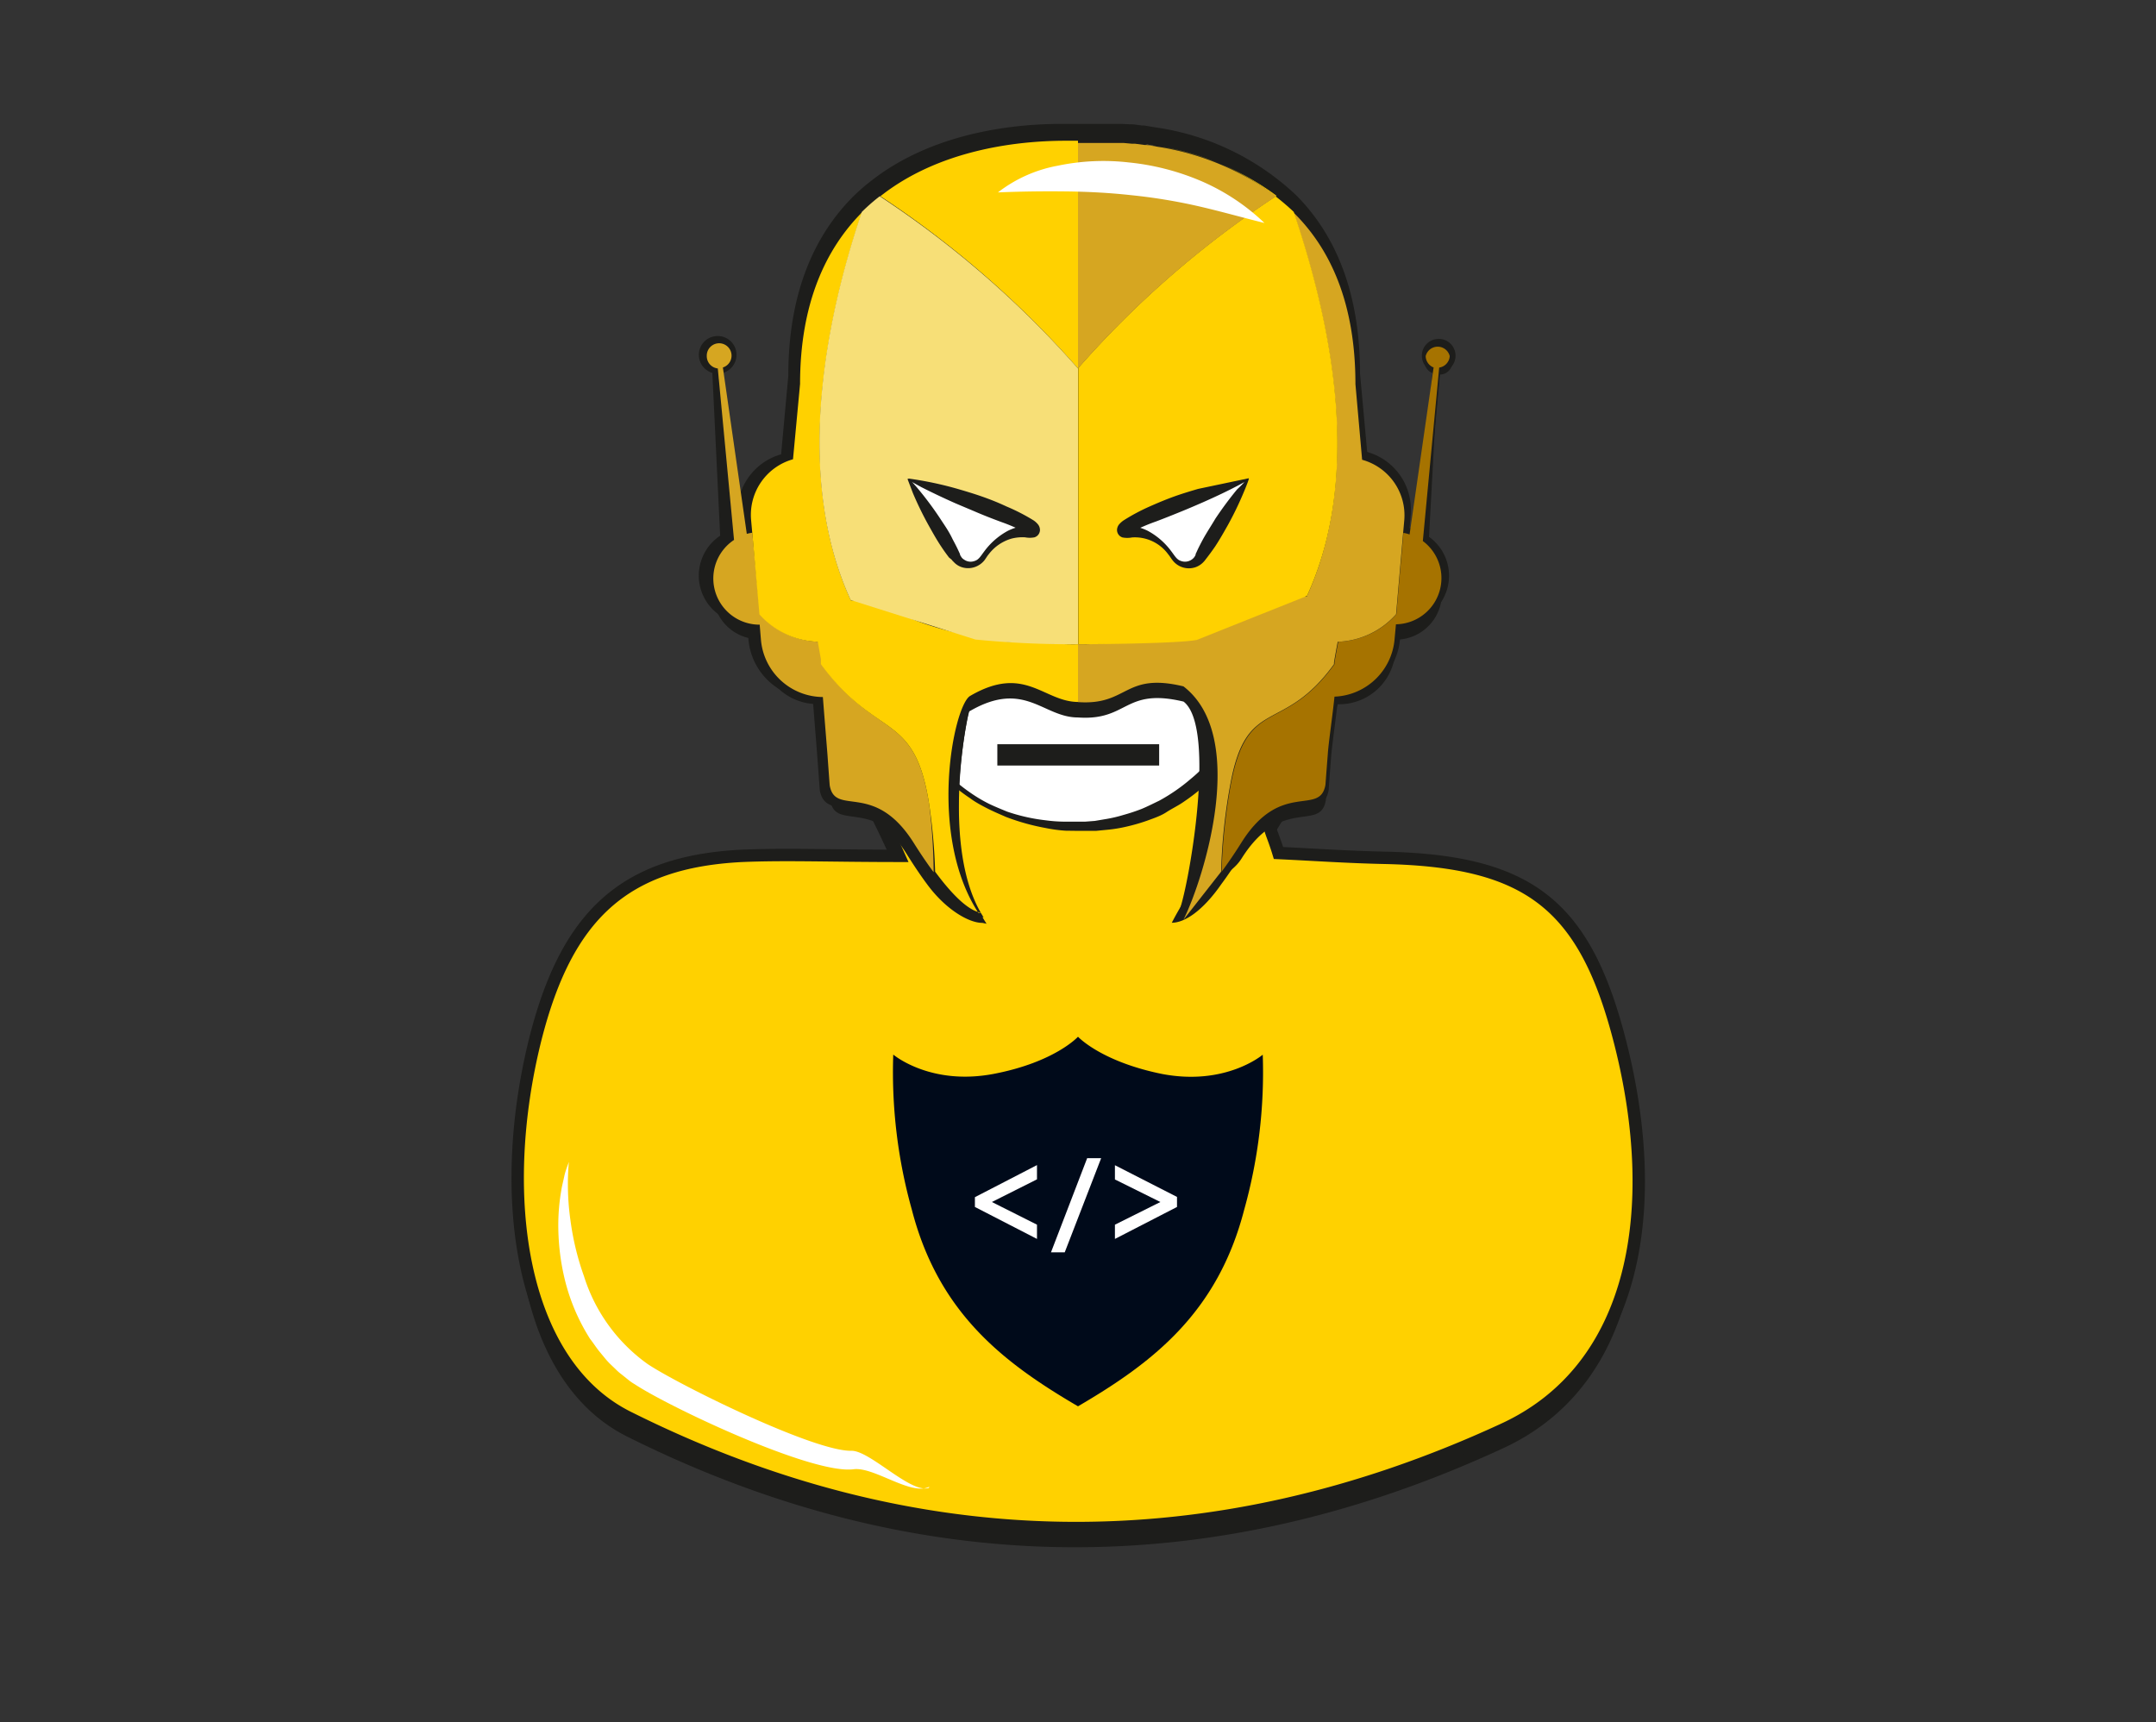 <svg id="Ebene_1" data-name="Ebene 1" xmlns="http://www.w3.org/2000/svg" viewBox="0 0 174 139"><rect x="0" y="0" width="174" height="139" fill="#333333" stroke="none"/><defs><style>.cls-1{fill:#1d1d1b;}.cls-2{fill:#fff;}.cls-3,.cls-6{fill:#ffd100;}.cls-3{stroke:#1d1d1b;stroke-miterlimit:10;}.cls-4{fill:#a67300;}.cls-5{fill:#d6a621;}.cls-7{fill:#f7df77;}.cls-8{fill:#f9dd82;}.cls-9{fill:#000a1a;}</style></defs><circle class="cls-1" cx="57.92" cy="28.64" r="1.52"/><path class="cls-2" d="M100.05,34c-2-.5-3.75-1-5.53-1.4a44.59,44.59,0,0,0-5.26-.85c-1.74-.19-3.48-.28-5.25-.3s-3.55,0-5.47.08a11.14,11.14,0,0,1,4.8-2.15,18,18,0,0,1,5.75-.27A19.92,19.92,0,0,1,95,30.64,17.29,17.29,0,0,1,100.05,34Z"/><circle class="cls-1" cx="116.11" cy="28.71" r="1.36"/><path class="cls-1" d="M130.76,85.87c-2.83-11.26-7.34-14.81-19-15.07-3-.07-6-.28-8.62-.4-.43-1.41-.78-2-.71-2.47a52.24,52.24,0,0,0,7.08-16.24c2.58-1.16,1.37-3.75,1.37-6.75s1.31-5.43-1.14-6.64a27.85,27.85,0,0,0-1.58-5.06c-3.44-8-5.76-14.63-14.59-16.77S74,16.25,69.44,23.86C67,28,65.87,34,64.75,40.26,62,41.36,63.11,44,63.11,47.13s-1,5.9,1.84,6.94a18.29,18.29,0,0,0,1,3c4.72,10.25,3.15,6,6.54,13.56-5.49,0-9.09-.15-12.68,0-9.44.48-14.12,4.71-16.67,14.81-3.13,12.45-1.34,26.11,7.47,30.51,23.25,11.62,47.05,11.86,70.58,1C132.1,112,134.05,99,130.76,85.87Z"/><path class="cls-3" d="M130.8,84.31c-2.83-11.25-7.33-14.8-19-15.07-3-.06-6-.27-8.62-.39-.43-1.42-.79-2-.72-2.47a52.11,52.11,0,0,0,7.08-16.24c2.58-1.16,1.37-3.75,1.37-6.75s1.31-5.44-1.14-6.64a27.6,27.6,0,0,0-1.58-5.06c-3.43-8-5.75-14.63-14.59-16.78s-19.57-.22-24.1,7.4c-2.44,4.1-3.57,10.15-4.69,16.4a63.78,63.78,0,0,0-.64,6.87c0,3.19-2,5.9.84,6.94a18.29,18.29,0,0,0,1,3c4.73,10.25,3.15,6,6.54,13.56-5.49,0-9.09-.15-12.68,0-9.43.48-14.12,4.71-16.67,14.81C40.09,96.34,41.88,110,50.69,114.4c23.25,11.62,47.06,11.86,70.59,1C132.14,110.45,134.1,97.44,130.8,84.31Z"/><path class="cls-2" d="M103.9,49.13c-3,12.28-9,17.66-17.05,17.61-8.21,0-14.24-5.39-16.71-16C81.26,56.63,92,59.24,103.9,49.13Z"/><path class="cls-1" d="M104,49.14c-.21,1.07-.4,2.13-.71,3.18a31.43,31.43,0,0,1-1,3.12,30.93,30.93,0,0,1-1.35,3,13.71,13.71,0,0,1-.84,1.43,13.86,13.86,0,0,1-.94,1.37,16.44,16.44,0,0,1-2.27,2.45,14.82,14.82,0,0,1-1.32,1c-.46.33-1,.58-1.44.87s-1,.48-1.55.68a15,15,0,0,1-1.62.47,11.58,11.58,0,0,1-1.65.27l-.83.08H86.76L86,67.05a11.78,11.78,0,0,1-1.63-.22,18,18,0,0,1-3.18-.89c-.5-.22-1-.43-1.49-.68s-1-.52-1.42-.84a12.43,12.43,0,0,1-1.32-1,10.63,10.63,0,0,1-1.22-1.1l-.57-.59-.53-.63a11.33,11.33,0,0,1-1-1.3,13.59,13.59,0,0,1-.9-1.38,15.53,15.53,0,0,1-.8-1.44c-.26-.49-.49-1-.7-1.49s-.44-1-.61-1.54c-.38-1-.66-2.09-1-3.14l-.32-1.16,1.1.55,2,1,2,.94,2.09.86,2.11.74,2.15.62c.72.15,1.44.35,2.17.47s1.46.28,2.2.31a20.44,20.44,0,0,0,2.21.11,18.07,18.07,0,0,0,2.21-.09l1.11-.11c.36,0,.72-.13,1.09-.2l1.09-.22L94,54.34,95,54l1-.41,1-.41,1-.51a18,18,0,0,0,2-1.08c.63-.41,1.32-.75,1.91-1.21L104,49Zm-.19.18-1.55,1.36c-.56.52-1.21.93-1.82,1.4a19.37,19.37,0,0,1-1.94,1.24l-1,.59-1,.5-1,.49-1.1.39-1.1.38L92,56c-.38.08-.76.19-1.14.26l-1.16.16a15.14,15.14,0,0,1-2.33.18,20.32,20.32,0,0,1-2.34-.07c-.78,0-1.54-.19-2.32-.29s-1.51-.34-2.27-.5S79,55.25,78.26,55l-2.17-.82L74,53.28l-2.07-1-2-1.08.79-.6c.25,1,.48,2.08.81,3.09.15.51.32,1,.51,1.51a12.82,12.82,0,0,0,.59,1.49,19.72,19.72,0,0,0,1.48,2.83A13.29,13.29,0,0,0,75,60.82l.49.63L76,62a14.52,14.52,0,0,0,2.44,2.07,11.87,11.87,0,0,0,1.38.81c.48.23,1,.44,1.46.63a14.71,14.71,0,0,0,3.11.7,11.79,11.79,0,0,0,1.59.11h.81l.78,0,.79-.06.77-.13a11,11,0,0,0,1.53-.35,15.08,15.08,0,0,0,1.48-.49c.48-.2.95-.44,1.41-.66a14.59,14.59,0,0,0,2.56-1.77,11.54,11.54,0,0,0,1.14-1.07,12.92,12.92,0,0,0,1-1.19,18.79,18.79,0,0,0,1.8-2.6c.56-.91,1-1.87,1.5-2.83s.84-2,1.2-3S103.44,50.28,103.77,49.32Z"/><rect class="cls-1" x="80.49" y="60.07" width="13.06" height="1.72"/><path class="cls-1" d="M57.9,30.88l1.33,13.87a3.73,3.73,0,0,0,2.05,6.85h.07l.1,1.2a4.53,4.53,0,0,0,5,4c.14,1.83.28,4.15.37,5.3.11,1.56.18,2.49.18,2.49.44,2.58,3.59-.4,6.79,4.68.54.85,1.08,1,1.61,1.72A34.29,34.29,0,0,0,75,66.26,34,34,0,0,1,75.44,71c1.48,2,2.88,3.33,3.91,3.32h0c-3.63-5.6-1.23-16.83-1.12-16.9,4.45-2.6,5.94.49,8.76.49,4.09.29,3.7-2.43,8.53-1.28,2.76,2.13.29,15.67-.42,17.06h0c1,0,2-.7,3.47-2.69a37.91,37.91,0,0,1,.77-6.51A39.49,39.49,0,0,0,98.6,71c.53-.72,1.07-.87,1.61-1.72,3.2-5.08,6.35-2.1,6.79-4.68,0,0,.07-.93.19-2.49.07-1,.34-3.39.54-5.28a4.54,4.54,0,0,0,4.86-4l.11-1.2a3.73,3.73,0,0,0,2.17-6.72l1.34-14.68a1,1,0,1,0-1-1,1,1,0,0,0,.64.91l-2,14.2a4.07,4.07,0,0,0-.5-.13l.09-1A4.68,4.68,0,0,0,110,38.26h0l-.56-6.12c0-6.52-2-10.92-5-13.88A20.38,20.38,0,0,0,93.41,13h0l-.87-.14-.16,0-.76-.1-.27,0-.65-.07-.36,0-.54,0-.48,0H86c-4.15,0-10.32.82-15,4.49l-.12.09a16.36,16.36,0,0,0-1.32,1.18c-2.94,3-5,7.36-5,13.88L64,38.26h0a4.68,4.68,0,0,0-3.41,4.91l.09,1a3.12,3.12,0,0,0-.44.09L58.31,30.83m7.94,22.92h0v0Zm5.11-4.43c3.49-.85,8.13-2.67,11.4,1.08,0,.46-.05,2.19-.06,2.43C82.63,53.64,71.26,51.52,71.36,49.32Zm20,3.51c0-.24,0-2-.07-2.43,3.42-3.51,8.34-1.86,11.9-1.25v0c.06,0-.55.08-.49,0C103.11,51.46,91.41,53.65,91.35,52.83Z"/><path class="cls-1" d="M57.94,30.64,59.27,44.5a3.73,3.73,0,0,0,2,6.85h.07l.11,1.19a4.54,4.54,0,0,0,5,4c.15,1.82.29,4.15.37,5.3.12,1.55.19,2.49.19,2.49.44,2.58,3.59-.41,6.79,4.67.54.86,1.08,1,1.61,1.72A34.31,34.31,0,0,0,75,66a35.61,35.61,0,0,1,.47,4.71c1.48,2,2.88,3.33,3.91,3.33h0c-3.62-5.6-1.22-16.84-1.11-16.9,4.45-2.61,5.94.49,8.76.49,4.09.29,3.7-2.44,8.53-1.29,2.76,2.13.57,15.47-.14,16.86l.19.47c1,0,1.52-1,3-3a37.66,37.66,0,0,1,.76-6.5,39.33,39.33,0,0,0-.76,6.5c.53-.72,1.07-.86,1.61-1.72,3.2-5.08,6.35-2.09,6.79-4.67,0,0,.07-.94.18-2.49.08-1,.34-3.4.55-5.29a4.54,4.54,0,0,0,4.86-4l.1-1.19a3.73,3.73,0,0,0,2.18-6.72l1.34-14.69a1,1,0,0,0,.9-1,1,1,0,1,0-1.31.91l-2,14.2a2.83,2.83,0,0,0-.5-.13l.09-1A4.7,4.7,0,0,0,110.06,38h0l-.56-6.12c0-6.52-2-10.92-5-13.88a20.29,20.29,0,0,0-11.08-5.3h0l-.88-.14-.15,0-.77-.09-.26,0-.65-.06-.36,0-.54,0-.48,0-.39,0H86c-4.15,0-10.32.82-15,4.5l-.12.09A16.14,16.14,0,0,0,69.6,18c-2.94,3-5,7.36-5,13.88L64.06,38h0a4.7,4.7,0,0,0-3.41,4.92l.09,1a3.12,3.12,0,0,0-.44.09L58.35,30.58m7.94,22.93h0v0Zm5.11-4.44c3.49-.84,8.13-2.67,11.4,1.09,0,.45,0,2.19-.07,2.42C82.67,53.4,71.3,51.28,71.4,49.07Zm20,3.51c0-.23,0-2-.06-2.42,3.42-3.51,8.34-1.87,11.89-1.26v0c.06,0-.56.07-.49,0C103.14,51.22,91.45,53.41,91.38,52.58Z"/><path class="cls-1" d="M57.43,28.88l.69,14.36a3.87,3.87,0,0,0,2.1,7.09h.08l.1,1.24a5.23,5.23,0,0,0,5.19,4.82c.15,1.89.29,3.61.38,4.81.12,1.6.19,2.57.19,2.57.46,2.67,3.69-.12,7,5.14.55.88,1.11,1.72,1.66,2.46a47.78,47.78,0,0,0-.48-5.56,47.22,47.22,0,0,1,.48,5.56c1.52,2.07,3.4,3.13,4.46,3.12l.34.07C75.36,68,76.3,57.49,77.71,56.62c4.58-2.69,6.11.69,9,.69,4.2.3,3.81-2.7,8.78-1.51,9.24,7.18,2.36,12.28-.92,18.68h0c1.06,0,2.53-1,4-3.12a48.92,48.92,0,0,1,.79-7.42,51,51,0,0,0-.79,7.42c.55-.74,1.11-1.58,1.66-2.46,3.3-5.26,6.54-2.47,7-5.14,0,0,.07-1,.19-2.57.08-1.07.35-2.84.57-4.8a5.27,5.27,0,0,0,5-4.83l.1-1.23a3.86,3.86,0,0,0,2.24-7l.71-13.16a1,1,0,1,0-.43-.06l-1.34,12.66a3.8,3.8,0,0,0-.51-.14l.09-1.06a4.84,4.84,0,0,0-3.51-5.09h0l-.58-6.33c0-6.75-2.1-11.31-5.13-14.37a20.8,20.8,0,0,0-11.39-5.5h0l-.9-.15-.16,0-.78-.1-.28,0L90.47,10l-.37,0-.55,0-.5,0-.4,0h-3c-4.26,0-10.62.85-15.41,4.65l-.13.1a15.6,15.6,0,0,0-1.36,1.22c-3,3.06-5.13,7.62-5.13,14.37l-.58,6.33h0a4.85,4.85,0,0,0-3.51,5.09l.09,1-.45.09L57.85,28.83M65.34,53h0v0Zm5.27-5.24C74.2,46.88,79,45,82.34,48.87c0,.47,0,2.25-.07,2.5C82.21,52.2,70.51,50,70.61,47.75Zm20.57,3.62c0-.25,0-2-.07-2.5,3.52-3.61,8.59-1.92,12.25-1.29v0c.06,0-.57.08-.51.06C103.28,50,91.24,52.22,91.18,51.37Z"/><path class="cls-4" d="M117,28.74a1,1,0,0,0-1.94,0,1,1,0,0,0,.64.92l-1.94,13.48a2.83,2.83,0,0,0-.5-.13l-.57,6.57A6.62,6.62,0,0,1,108,51.8c-.1.53-.2,1.08-.3,1.66,0,0,0,.1,0,.15-4.12,5.71-7,2.54-8.35,9.61a47.25,47.25,0,0,0-.76,7.14c.53-.71,1.07-1.51,1.61-2.37,3.19-5.07,6.33-2.07,6.77-4.65,0,0,.07-.93.19-2.48.07-1,.34-2.74.54-4.63a5.07,5.07,0,0,0,4.85-4.65l.11-1.19a3.73,3.73,0,0,0,2.17-6.72l1.32-14A1,1,0,0,0,117,28.74Z"/><path class="cls-5" d="M66.31,53.61s0-.1,0-.15,0-.17,0-.26v0c-.09-.49-.17-1-.25-1.4a6.6,6.6,0,0,1-4.71-2.22L60.71,43a3.43,3.43,0,0,0-.44.09L58.34,29.66a1,1,0,1,0-1.3-.92,1,1,0,0,0,.89,1l1.31,13.84a3.73,3.73,0,0,0,2,6.84h.07l.1,1.2a5.05,5.05,0,0,0,5,4.64c.14,1.82.28,3.49.37,4.64.11,1.55.18,2.48.18,2.48.44,2.58,3.58-.42,6.78,4.65.54.86,1.08,1.66,1.61,2.37A46.75,46.75,0,0,0,75,65C73.83,57.31,70.78,59.8,66.31,53.61Z"/><path class="cls-6" d="M87,52a21.72,21.72,0,0,1-4.32-.35c-.06.81-11.41-1.31-11.32-3.51a8,8,0,0,1-2.69.32c-4.43-9.64-2.29-21.91.9-31.32-2.93,2.95-5,7.35-5,13.85L64,37.07h0A4.66,4.66,0,0,0,60.62,42l.09,1,.58,6.59A6.6,6.6,0,0,0,66,51.8c.08.45.16.91.25,1.4h0c0,.09,0,.17,0,.26s0,.1,0,.15C70.78,59.8,73.83,57.31,75,65a46.17,46.17,0,0,1,.47,5.36c1.48,2,2.87,3.33,3.9,3.32l-.41,0c-4.12-6.35-2-16.67-.68-17.5,4.44-2.6,5.93.48,8.75.48V52Z"/><path class="cls-6" d="M87,29.74V11.36H86c-4.14,0-10.31.81-14.95,4.48A79.43,79.43,0,0,1,87,29.74Z"/><path class="cls-7" d="M78.72,51.62A78.88,78.88,0,0,0,87,52V29.74a79.43,79.43,0,0,0-16-13.9l-.13.1a16,16,0,0,0-1.32,1.17c-3.19,9.41-5.33,21.68-.9,31.32"/><path class="cls-5" d="M98.55,70.36a45.3,45.3,0,0,1,.76-7.14c1.31-7.07,4.23-3.9,8.35-9.61,0,0,0-.1,0-.15.1-.58.2-1.13.3-1.66a6.62,6.62,0,0,0,4.71-2.22l.57-6.57.09-1a4.65,4.65,0,0,0-3.4-4.9h0L109.39,31c0-6.5-2-10.9-5-13.85,3.19,9.41,5.5,21.35,1.07,31a8.75,8.75,0,0,1-2.37-.16v0c.06,0-.56.08-.49.05.42,2.24-11.25,4.42-11.32,3.6A21.68,21.68,0,0,1,87,52v4.67c4.08.29,3.69-2.43,8.51-1.27,5.27,4.05,1.65,15.52,0,18.84"/><path class="cls-8" d="M90.62,11.46l.65.06Z"/><path class="cls-8" d="M88.85,11.37h0Z"/><path class="cls-8" d="M92.45,11.67c.29,0,.58.08.87.14C93,11.75,92.74,11.71,92.45,11.67Z"/><path class="cls-6" d="M105.48,48.1c4.43-9.64,2.12-21.58-1.07-31a20.27,20.27,0,0,0-11-5.3,21.59,21.59,0,0,1,9.61,4,78.89,78.89,0,0,0-16,13.9V52c1.43,0,8.13-.06,9.57-.35"/><path class="cls-8" d="M91.53,11.55l.76.1Z"/><path class="cls-5" d="M103,15.84a21.59,21.59,0,0,0-9.61-4h0c-.29-.06-.58-.1-.87-.14l-.16,0-.76-.1-.26,0-.65-.06-.36,0-.53,0-.49,0H87V29.74A78.89,78.89,0,0,1,103,15.84Z"/><path class="cls-2" d="M73.33,38.69,77.18,45a1.29,1.29,0,0,0,2.19,0A4.23,4.23,0,0,1,82.87,43C86.15,43,73.33,38.69,73.33,38.69Z"/><path class="cls-1" d="M73.61,38.91c.13.14.31.33.52.59a26.91,26.91,0,0,1,1.75,2.36c.33.51.69,1,1,1.66.16.3.33.62.48.95l.12.26,0,.06s0,0,0,0l.07.11a.66.66,0,0,0,.26.27.91.91,0,0,0,.87.1c.32-.1.49-.42.75-.76a5.78,5.78,0,0,1,1.9-1.66,4.12,4.12,0,0,1,1.29-.4,1.38,1.38,0,0,0,.43-.07s0,0-.1.06a.41.41,0,0,0-.15.3c0,.28.07.23.07.26L82.8,43a15.21,15.21,0,0,0-2-.87c-.7-.26-1.37-.52-2-.79s-1.24-.52-1.79-.76c-1.1-.49-2-.93-2.65-1.26Zm-.26-.28a28.23,28.23,0,0,1,4,.85c.58.17,1.22.36,1.88.59s1.34.5,2,.81A15.77,15.77,0,0,1,83.41,42a1.52,1.52,0,0,1,.32.28.73.73,0,0,1,.2.53.65.65,0,0,1-.21.43.7.7,0,0,1-.23.13,2,2,0,0,1-.76,0,3.6,3.6,0,0,0-1.08.1,3.55,3.55,0,0,0-1.85,1.26c-.12.14-.21.3-.34.48a1.69,1.69,0,0,1-.52.44,1.67,1.67,0,0,1-1.35.12,1.53,1.53,0,0,1-.62-.41l-.11-.11-.06-.08,0,0L76.59,45c-.22-.29-.43-.58-.62-.87-.39-.58-.7-1.15-1-1.68a27.54,27.54,0,0,1-1.29-2.64l-.44-1.15Z"/><path class="cls-2" d="M100.71,38.69,96.87,45a1.3,1.3,0,0,1-2.2,0A4.23,4.23,0,0,0,91.18,43C87.89,43,100.71,38.69,100.71,38.69Z"/><path class="cls-1" d="M100.77,38.72s-.13.4-.41,1.05a27.06,27.06,0,0,1-1.28,2.64c-.3.53-.62,1.1-1,1.68q-.3.44-.63.87l-.17.22,0,0-.06.08-.1.11a1.63,1.63,0,0,1-.63.41,1.66,1.66,0,0,1-1.86-.56c-.14-.18-.23-.34-.35-.48a3.33,3.33,0,0,0-2.92-1.36,2.08,2.08,0,0,1-.77,0,.7.7,0,0,1-.23-.13.65.65,0,0,1-.21-.43.73.73,0,0,1,.2-.53,1.81,1.81,0,0,1,.32-.28,15.77,15.77,0,0,1,2.16-1.15c.7-.31,1.38-.59,2-.81s1.29-.42,1.87-.59l4.09-.86Zm-.34.19c-.17.09-.39.22-.69.37-.63.33-1.54.77-2.65,1.26-.55.24-1.15.5-1.79.76s-1.31.53-2,.79a14.55,14.55,0,0,0-2,.87L91.1,43s.05,0,.07-.26a.41.41,0,0,0-.15-.3c-.08-.07-.06,0-.1-.06a1.38,1.38,0,0,0,.43.07,4.12,4.12,0,0,1,1.29.4,5.78,5.78,0,0,1,1.9,1.66c.26.34.43.66.75.76a.94.94,0,0,0,.88-.1.82.82,0,0,0,.26-.27l.06-.11s0-.07,0,0l0-.06.12-.26c.15-.33.32-.65.48-.95.34-.61.7-1.15,1-1.66a29.12,29.12,0,0,1,1.75-2.36C100.12,39.24,100.3,39.05,100.43,38.91Z"/><path class="cls-2" d="M102.05,18c-2-.5-3.75-1-5.53-1.4a44.59,44.59,0,0,0-5.26-.85c-1.74-.19-3.48-.28-5.25-.3s-3.55,0-5.47.08a11.14,11.14,0,0,1,4.8-2.15,18,18,0,0,1,5.75-.27A19.92,19.92,0,0,1,97,14.64,17.29,17.29,0,0,1,102.05,18Z"/><path class="cls-2" d="M75,120c-1.46.77-4.44-1.62-6.11-1.41-3.33.44-14.85-5-17.68-6.87a3.87,3.87,0,0,1-.53-.37l-.51-.41a4,4,0,0,1-.49-.43l-.47-.45a6.42,6.42,0,0,1-.43-.48l-.41-.5c-.27-.33-.49-.69-.74-1a16,16,0,0,1-2-4.61,18.62,18.62,0,0,1-.57-4.91,16.52,16.52,0,0,1,.23-2.43c.06-.4.17-.8.25-1.19s.24-.78.37-1.16a20.71,20.71,0,0,0,.13,4.73,21.9,21.9,0,0,0,1.09,4.5,13.76,13.76,0,0,0,5.14,7.09c2.48,1.66,13.44,7.08,16.46,7,1.51,0,4.77,3.47,6.23,3"/><path class="cls-9" d="M87,83.68s1.85,2,6.76,3c5.16,1,8.15-1.55,8.15-1.55a41.18,41.18,0,0,1-1.5,12.52C98.25,106,93,110,87,113.51,81,110,75.75,106,73.59,97.64a41.18,41.18,0,0,1-1.5-12.52s3,2.55,8.15,1.55C85.15,85.72,87,83.68,87,83.68Z"/><polygon class="cls-2" points="78.68 97.42 83.69 100 83.69 98.85 80.05 97.02 83.69 95.19 83.69 94.04 78.68 96.63 78.68 97.42"/><polygon class="cls-2" points="84.82 101.08 85.93 101.08 88.87 93.48 87.74 93.48 84.82 101.08"/><polygon class="cls-2" points="89.98 94.05 89.98 95.2 93.65 97.02 89.98 98.85 89.98 100 94.99 97.42 94.99 96.61 89.98 94.05"/></svg>